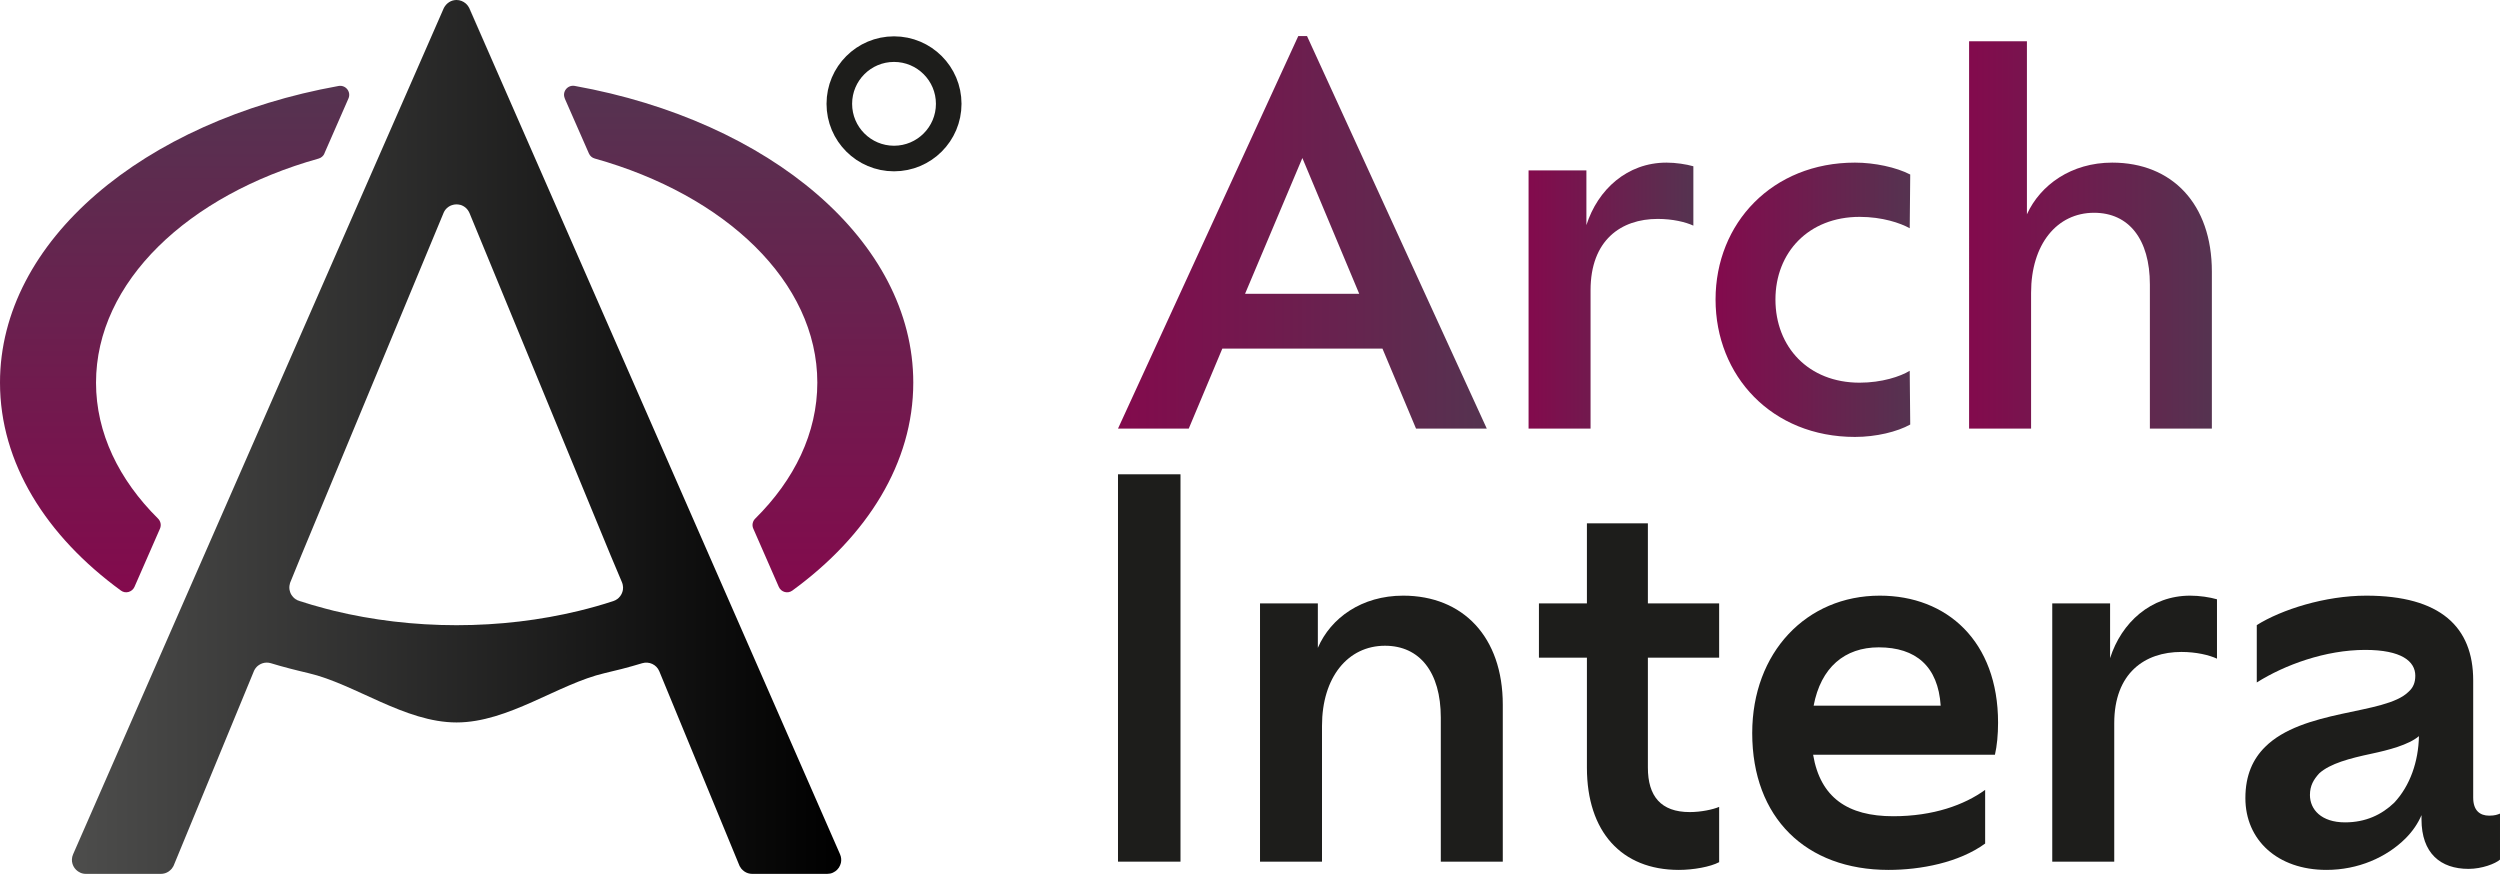 <?xml version="1.0" encoding="UTF-8"?>
<svg id="uuid-8ce809a8-7adc-4f0f-a59e-6425237539f0" data-name="katman 2" xmlns="http://www.w3.org/2000/svg" width="390.79" height="136.6" xmlns:xlink="http://www.w3.org/1999/xlink" viewBox="0 0 390.79 136.6">
  <defs>
    <style>
      .uuid-c9257283-8435-4512-ad53-5287c88413d6 {
        fill: url(#uuid-5e332f6c-bdbb-472f-bc76-82ba0f32b563);
      }

      .uuid-f7044bbf-0e71-422e-9ac4-45b5c38dcac1 {
        fill: url(#uuid-f9f86afe-289f-4633-bef1-4296153b0819);
      }

      .uuid-2f2d6b52-968a-4a1a-936a-600bde006918 {
        fill: none;
        stroke: #1d1d1b;
        stroke-miterlimit: 10;
        stroke-width: 4px;
      }

      .uuid-dccc5574-5e26-4b5f-803a-ff7c8f767967 {
        fill: url(#uuid-dfcafc5b-10f4-4781-bd1f-e8ad2e6800de);
      }

      .uuid-b6726f77-e4fd-43cf-9457-e0292a15b40b {
        fill: url(#uuid-dea38d74-d968-4fe8-a2a5-ac14e26fa275);
      }

      .uuid-7db17060-13f2-47a9-9a83-1d1cea19efb0 {
        fill: url(#uuid-bf3e97a1-d5a6-4eae-bbb9-cd3c5637a7c8);
      }

      .uuid-8c1f6b4d-56ea-474e-9b4f-b179a37250cd {
        fill: url(#uuid-966b648c-6225-4421-87cb-6261efe87d8b);
      }

      .uuid-117395fc-2fdd-477e-8b0f-b83b9f757eae {
        fill: #1d1d1b;
      }

      .uuid-cb0c6214-220e-4275-8942-e57b8dddd32c {
        fill: url(#uuid-0d1d5957-dd77-4a91-af1d-f795cbdc3827);
      }

      .uuid-1c5d6979-73ac-49cb-854d-31fc2112f775 {
        fill: url(#uuid-5dd14639-4008-461a-bf34-acf1fbdb5f88);
      }
    </style>
    <linearGradient id="uuid-5dd14639-4008-461a-bf34-acf1fbdb5f88" data-name="Adsız degrade 11" x1="71.38" y1="92.59" x2="71.38" y2="13.41" gradientUnits="userSpaceOnUse">
      <stop offset="0" stop-color="#830a4d"/>
      <stop offset="1" stop-color="#553350"/>
    </linearGradient>
    <linearGradient id="uuid-dea38d74-d968-4fe8-a2a5-ac14e26fa275" data-name="Adsız degrade 43" x1="45.86" y1="47.82" x2="78.06" y2="47.82" gradientUnits="userSpaceOnUse">
      <stop offset="0" stop-color="#4d4d4c"/>
      <stop offset="1" stop-color="#000"/>
    </linearGradient>
    <linearGradient id="uuid-966b648c-6225-4421-87cb-6261efe87d8b" data-name="Yeni Degrade Renk Örneği 2" x1="174.76" y1="36.32" x2="232.41" y2="36.32" gradientUnits="userSpaceOnUse">
      <stop offset="0" stop-color="#830a4d"/>
      <stop offset="1" stop-color="#553350"/>
    </linearGradient>
    <linearGradient id="uuid-f9f86afe-289f-4633-bef1-4296153b0819" data-name="Yeni Degrade Renk Örneği 2" x1="238.94" y1="46.21" x2="264.7" y2="46.21" xlink:href="#uuid-966b648c-6225-4421-87cb-6261efe87d8b"/>
    <linearGradient id="uuid-bf3e97a1-d5a6-4eae-bbb9-cd3c5637a7c8" data-name="Yeni Degrade Renk Örneği 2" x1="268.17" y1="46.86" x2="298.6" y2="46.86" xlink:href="#uuid-966b648c-6225-4421-87cb-6261efe87d8b"/>
    <linearGradient id="uuid-0d1d5957-dd77-4a91-af1d-f795cbdc3827" data-name="Yeni Degrade Renk Örneği 2" x1="307.8" y1="36.73" x2="345.75" y2="36.73" xlink:href="#uuid-966b648c-6225-4421-87cb-6261efe87d8b"/>
    <linearGradient id="uuid-5e332f6c-bdbb-472f-bc76-82ba0f32b563" data-name="Adsız degrade 43" x1="27.02" y1="113.49" x2="115.71" y2="113.49" xlink:href="#uuid-dea38d74-d968-4fe8-a2a5-ac14e26fa275"/>
    <linearGradient id="uuid-dfcafc5b-10f4-4781-bd1f-e8ad2e6800de" data-name="Adsız degrade 43" x1="11.24" y1="68.3" x2="131.5" y2="68.3" xlink:href="#uuid-dea38d74-d968-4fe8-a2a5-ac14e26fa275"/>
  </defs>
  <g id="uuid-f6dc41a9-ea04-480e-a613-cae3bde16b08" data-name="katman 1">
    <path class="uuid-1c5d6979-73ac-49cb-854d-31fc2112f775" d="M50.7,24l3.77-8.61c.45-1.04-.44-2.15-1.55-1.95C22.48,18.92,0,37.63,0,59.81c0,12.53,7.18,23.96,18.91,32.51.72.53,1.75.23,2.11-.58l3.99-9.11c.23-.54.11-1.15-.31-1.57-6.11-6.06-9.69-13.38-9.69-21.24,0-15.77,14.39-29.32,34.79-35.03.4-.11.74-.4.91-.78ZM88.28,15.39l3.78,8.61c.17.38.5.67.91.78,20.41,5.72,34.79,19.27,34.79,35.03,0,7.87-3.58,15.19-9.7,21.25-.42.41-.55,1.03-.31,1.57l3.99,9.11c.36.82,1.39,1.11,2.11.58,11.74-8.55,18.91-19.98,18.91-32.51,0-22.18-22.48-40.9-52.92-46.38-1.11-.2-2.01.91-1.55,1.95Z"/>
    <path class="uuid-b6726f77-e4fd-43cf-9457-e0292a15b40b" d="M73.38,1.31s-.02-.04-.03-.06c-.02-.05-.05-.1-.09-.15.04.07.08.14.11.22l4.69,10.69-4.68-10.7ZM46.76,93.92c-.35-.12-.66-.31-.9-.55.23.25.54.45.89.56.66.21,1.34.42,2.01.62-.67-.2-1.34-.41-2-.63Z"/>
    <circle class="uuid-2f2d6b52-968a-4a1a-936a-600bde006918" cx="139.75" cy="16.23" r="8.55"/>
    <g>
      <path class="uuid-117395fc-2fdd-477e-8b0f-b83b9f757eae" d="M174.76,74.14v60.55h9.77v-60.55h-9.77Z"/>
      <path class="uuid-117395fc-2fdd-477e-8b0f-b83b9f757eae" d="M219.33,93.11c-6.46,0-11.31,3.47-13.33,8.16v-6.95h-9.04v40.37h9.69v-21.23c0-7.59,4.04-12.52,9.85-12.52,5.41,0,8.72,4.12,8.72,11.23v22.52h9.69v-24.54c0-10.58-6.22-17.04-15.58-17.04Z"/>
      <path class="uuid-117395fc-2fdd-477e-8b0f-b83b9f757eae" d="M268.73,102.8v-8.48h-11.14v-12.51h-9.53v12.51h-7.5v8.48h7.5v17.2c0,10.01,5.41,15.98,14.37,15.98,2.27,0,4.93-.48,6.3-1.21v-8.64c-.97.41-2.82.81-4.6.81-4.52,0-6.54-2.5-6.54-6.94v-17.2h11.14Z"/>
      <path class="uuid-117395fc-2fdd-477e-8b0f-b83b9f757eae" d="M312.33,112.97c0-12.75-8-19.86-18.49-19.86-11.47,0-19.94,8.88-19.94,21.48,0,13.24,8.39,21.39,21.31,21.39,5.01,0,10.98-1.13,15.1-4.12v-8.39c-3.23,2.34-8.08,4.12-14.37,4.12-7.11,0-11.39-2.91-12.52-9.61h28.42c.32-1.38.49-3.15.49-5.01ZM283.5,110.31c1.13-5.98,4.85-9.12,10.18-9.12,5.81,0,9.28,2.98,9.68,9.12h-19.86Z"/>
      <path class="uuid-117395fc-2fdd-477e-8b0f-b83b9f757eae" d="M342.36,93.11c-6.14,0-10.74,4.2-12.52,9.77v-8.56h-9.04v40.37h9.69v-21.64c0-7.83,4.76-11.14,10.49-11.14,2.34,0,4.36.49,5.57,1.05v-9.28c-1.13-.33-2.74-.57-4.19-.57Z"/>
      <path class="uuid-117395fc-2fdd-477e-8b0f-b83b9f757eae" d="M389.1,127.5c-1.45,0-2.5-.8-2.5-2.82v-18.33c0-8.31-5.09-13.24-16.72-13.24-6.45,0-13.24,2.18-17.11,4.6v8.97c4.36-2.75,10.74-5.09,16.95-5.09,5.65,0,7.83,1.77,7.83,4.04,0,1.05-.32,1.85-1.05,2.5-1.85,1.85-6.05,2.5-10.49,3.47-4.44.97-9.04,2.26-11.95,5.17-1.86,1.85-3.07,4.36-3.07,7.99,0,6.54,5.01,11.22,12.68,11.22,4.92,0,9.36-1.94,12.35-4.92,1.13-1.13,1.94-2.34,2.5-3.64v.65c0,5.33,2.99,7.75,7.35,7.75,2.1,0,4.2-.81,4.92-1.45v-7.19c-.4.16-.8.32-1.69.32ZM374.24,125.49c-1.93,1.85-4.44,3.06-7.67,3.06-3.71,0-5.49-2.01-5.49-4.28,0-1.45.57-2.42,1.46-3.39,1.69-1.53,4.76-2.34,8.15-3.06,2.67-.57,5.81-1.38,7.43-2.75-.08,3.96-1.37,7.75-3.88,10.42Z"/>
    </g>
    <path class="uuid-8c1f6b4d-56ea-474e-9b4f-b179a37250cd" d="M204.31,5.64h-1.37l-28.18,61.36h11.06l5.25-12.51h25.03l5.25,12.51h11.06l-28.1-61.36ZM194.62,45.93l8.96-21.23,8.89,21.23h-17.85Z"/>
    <path class="uuid-f7044bbf-0e71-422e-9ac4-45b5c38dcac1" d="M260.5,25.42c1.45,0,3.07.25,4.2.57v9.28c-1.21-.56-3.23-1.05-5.57-1.05-5.74,0-10.5,3.32-10.5,11.15v21.63h-9.69V26.64h9.04v8.55c1.78-5.57,6.38-9.77,12.52-9.77Z"/>
    <path class="uuid-7db17060-13f2-47a9-9a83-1d1cea19efb0" d="M277.53,46.82c0,7.43,5.17,13,13.16,13,3.47,0,6.38-.97,7.83-1.86l.08,8.4c-2.02,1.13-5.33,1.94-8.64,1.94-12.99,0-21.79-9.53-21.79-21.48s8.88-21.4,21.79-21.4c3.07,0,6.46.73,8.64,1.86l-.08,8.4c-1.45-.81-4.28-1.78-7.83-1.78-7.99,0-13.16,5.57-13.16,12.92Z"/>
    <path class="uuid-cb0c6214-220e-4275-8942-e57b8dddd32c" d="M345.75,42.46v24.54h-9.69v-22.52c0-7.11-3.31-11.22-8.72-11.22-5.81,0-9.85,4.92-9.85,12.51v21.23h-9.69V6.45h9.04v27.05c2.1-4.6,6.95-8.08,13.33-8.08,9.36,0,15.58,6.46,15.58,17.04Z"/>
    <path class="uuid-c9257283-8435-4512-ad53-5287c88413d6" d="M115.57,135.28s.04.09.06.13c.02.04.05.08.08.12-.05-.08-.09-.16-.14-.25ZM27.02,135.53s.05-.08.08-.12c.02-.04.04-.09.06-.13-.05.09-.09.17-.14.25ZM97.35,91.44c.05.23.05.46.03.68.03-.22.02-.45-.03-.68Z"/>
    <path class="uuid-dccc5574-5e26-4b5f-803a-ff7c8f767967" d="M131.31,133.53l-15.78-36.03-4.67-10.65-28.13-64.19-4.67-10.65-4.69-10.69c-.03-.08-.07-.15-.11-.22-.04-.07-.08-.13-.13-.2l-.15-.18c-.05-.06-.11-.12-.17-.17-.39-.34-.9-.55-1.44-.55h-.01c-.82,0-1.56.46-1.98,1.25l-.03.07-4.68,10.69-4.67,10.65-28.12,64.18-4.67,10.66-15.78,36.03c-.45,1.02-.06,2.12.76,2.68.11.08.24.15.37.21.27.12.56.18.88.18h11.7c.45,0,.87-.13,1.22-.37.09-.06.17-.13.25-.2.17-.14.31-.31.41-.5.05-.08.09-.16.14-.25,0-.01.01-.02.01-.03l12.51-30.32v-.02c.05-.1.09-.19.15-.28.17-.28.4-.52.67-.69.18-.12.37-.21.57-.27.4-.12.84-.13,1.27,0,.96.29,1.93.57,2.91.82.98.25,1.96.5,2.96.73,7.27,1.69,15.06,7.71,23.16,7.71s15.89-6.02,23.15-7.71c.89-.21,1.78-.43,2.67-.65,1.08-.28,2.15-.58,3.2-.9,1.08-.32,2.22.21,2.66,1.24h0s12.51,30.34,12.51,30.34c0,.01.01.02.01.03.05.09.09.17.14.25.1.19.24.36.41.5.08.07.16.14.25.2.35.24.78.37,1.22.37h11.71c.31,0,.61-.06.88-.18.13-.06.26-.13.37-.21.12-.08.22-.17.32-.27.1-.1.19-.21.27-.33.07-.11.14-.24.19-.37.05-.12.09-.24.12-.36.09-.43.06-.9-.14-1.35ZM97.38,92.12h0c-.02.18-.06.34-.12.49-.02.08-.06.16-.1.24-.11.22-.26.43-.45.61-.06.06-.13.12-.2.17-.19.14-.4.25-.64.33-1.76.58-3.57,1.09-5.43,1.54-5.96,1.44-12.38,2.23-19.07,2.23s-13.18-.8-19.17-2.25c-.47-.12-.93-.23-1.39-.36-.69-.18-1.37-.37-2.05-.57-.67-.2-1.35-.41-2.01-.62-.35-.11-.66-.31-.89-.56-.07-.06-.13-.13-.17-.2-.08-.1-.16-.21-.21-.32-.06-.11-.11-.23-.14-.35-.14-.39-.15-.82-.03-1.24.01-.04.02-.09.03-.13s.03-.09.05-.13l1.71-4.19,22.23-53.51s.01-.03.02-.05c.14-.32.33-.57.57-.77.08-.07.16-.14.25-.19.2-.13.42-.22.64-.27.38-.1.78-.09,1.16.01h.01c.15.04.29.1.43.18.14.07.27.17.39.27.24.21.44.48.59.82h0s22.06,53.51,22.06,53.51l1.77,4.2c.06.14.1.28.13.43.05.23.06.46.03.68Z"/>
  </g>
</svg>